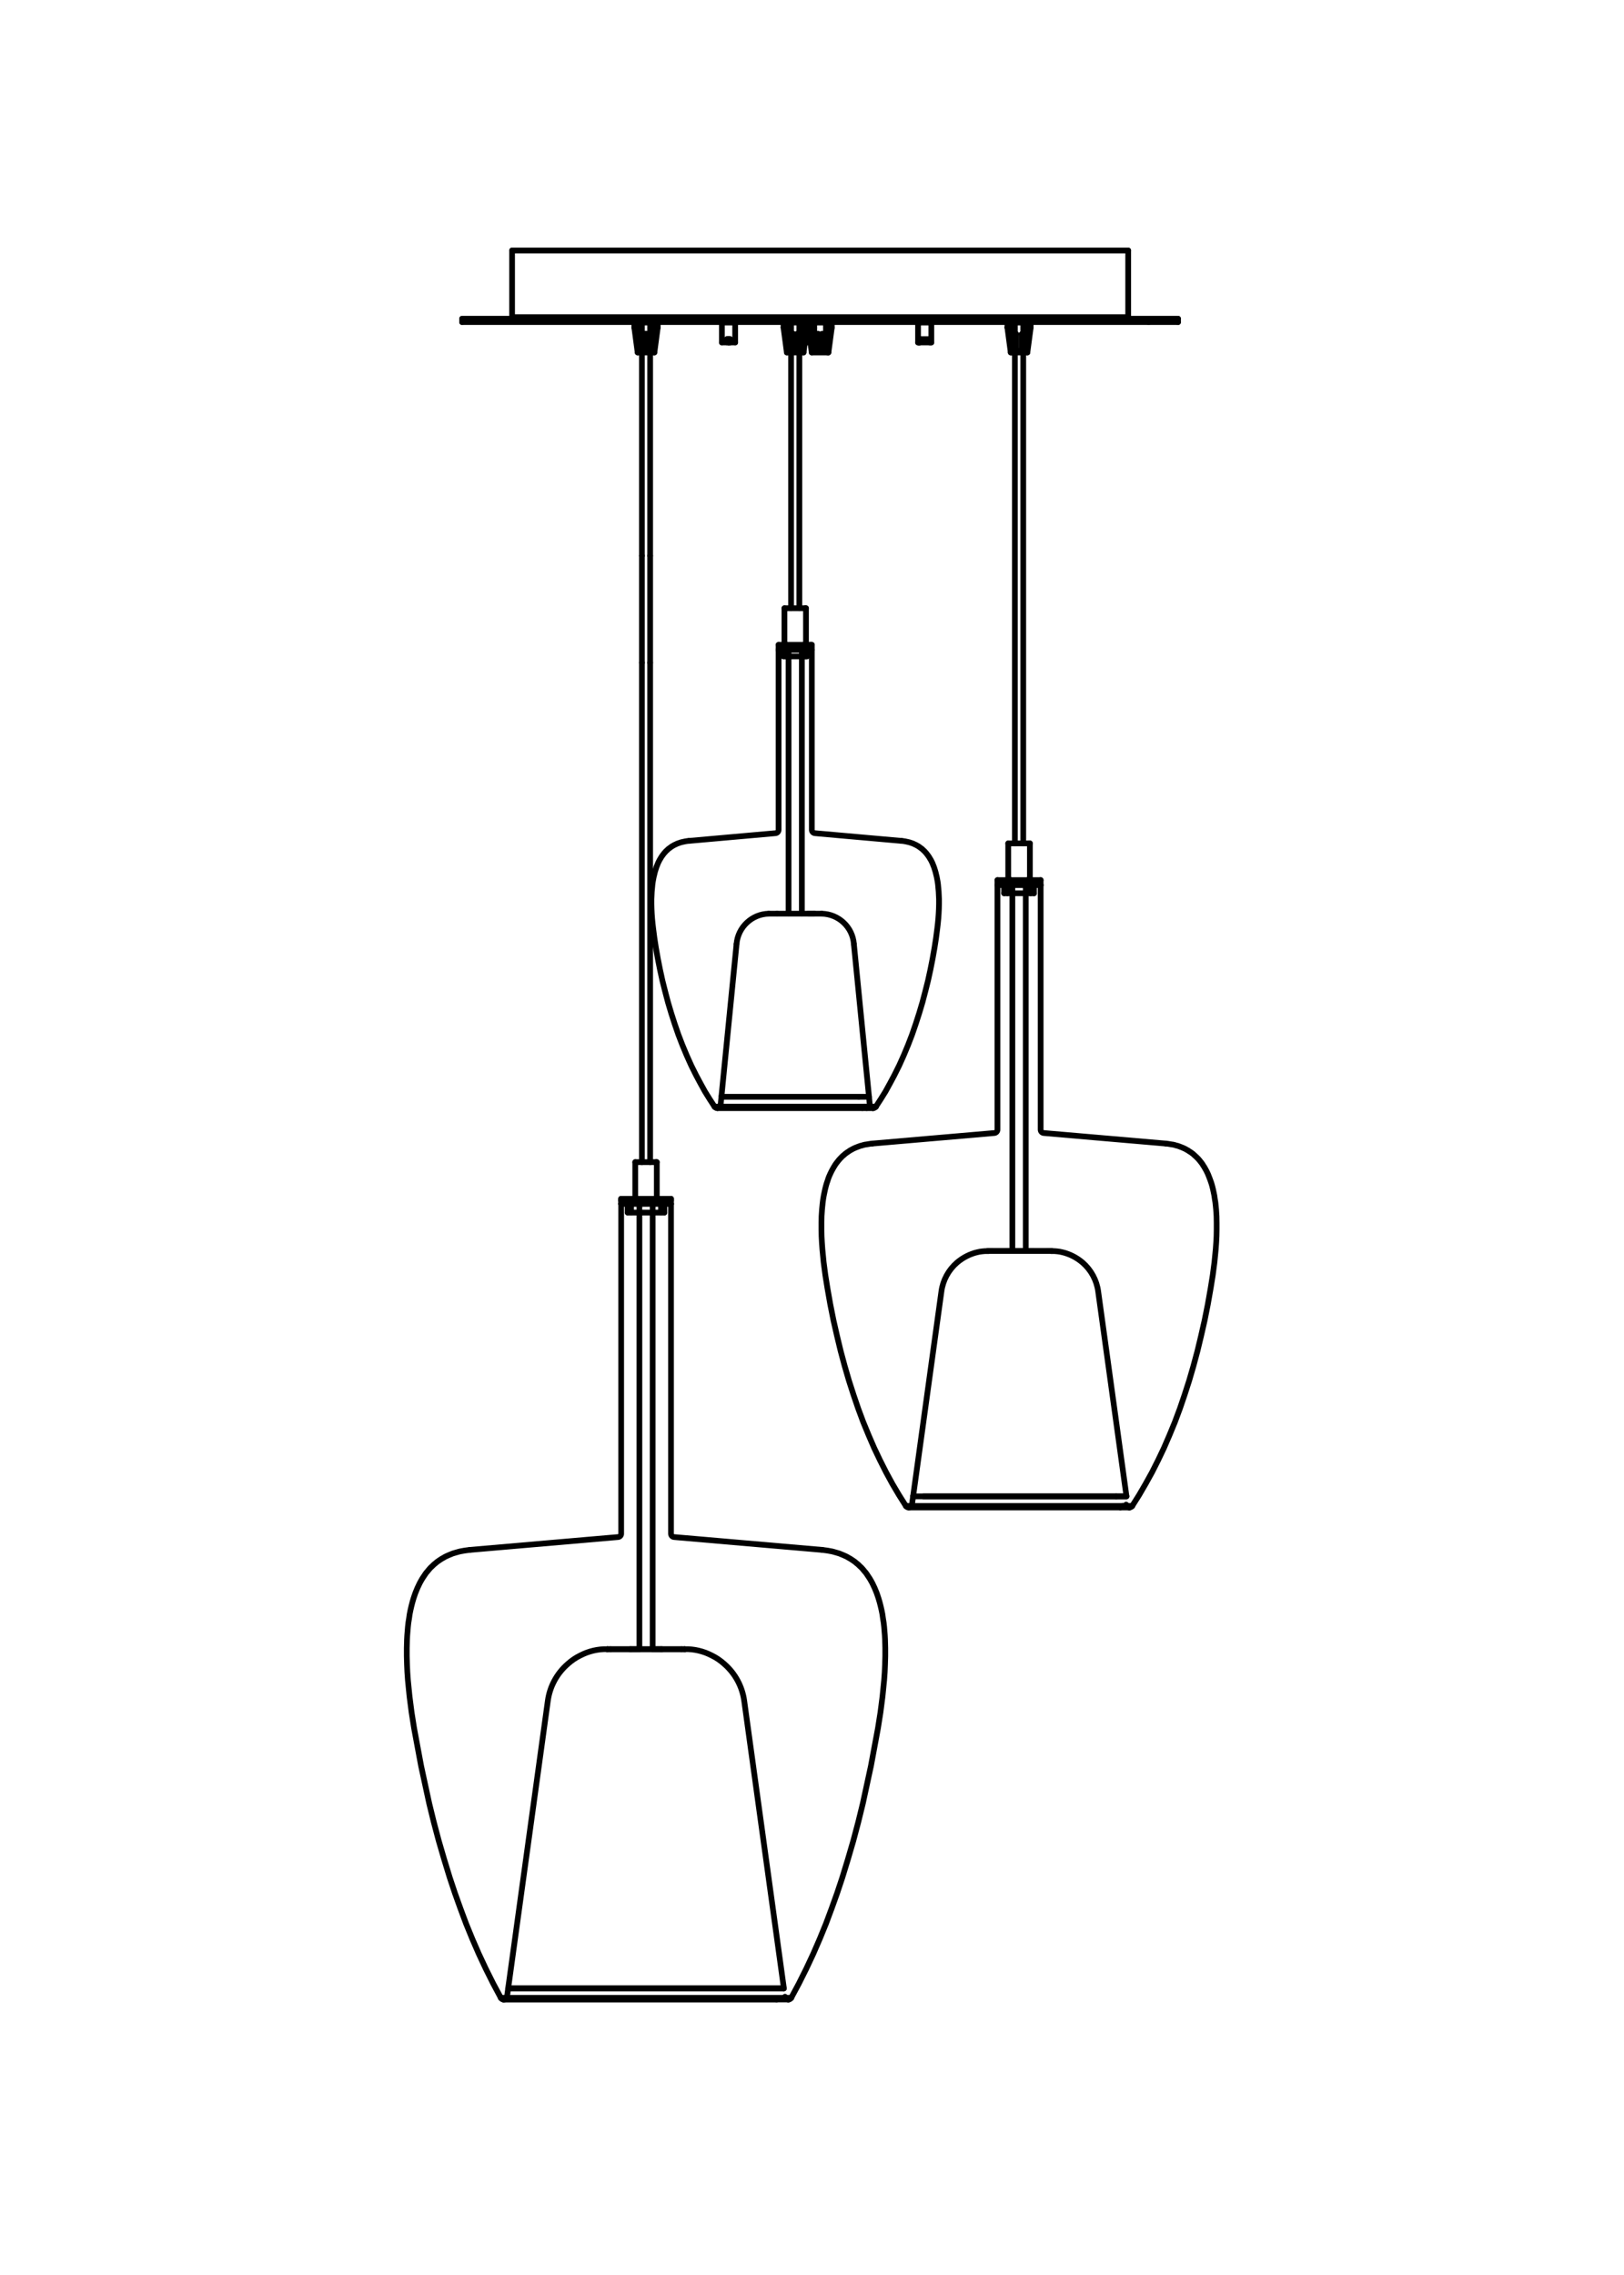 <?xml version="1.0" encoding="UTF-8"?>
<svg id="Livello_2" data-name="Livello 2" xmlns="http://www.w3.org/2000/svg" viewBox="0 0 141.73 198.43">
  <defs>
    <style>
      .cls-1 {
        fill: #fff;
        opacity: 0;
      }

      .cls-2 {
        fill: none;
        stroke: #000;
        stroke-linecap: round;
        stroke-linejoin: round;
        stroke-width: .5px;
      }
    </style>
  </defs>
  <g id="RIQUADRI">
    <rect class="cls-1" x="-28.35" y="28.35" width="198.43" height="141.73" transform="translate(170.08 28.35) rotate(90)"/>
  </g>
  <g id="Linee">
    <g>
      <g id="LINE">
        <line class="cls-2" x1="44.35" y1="173.42" x2="68.41" y2="173.42"/>
      </g>
      <g id="LINE-2" data-name="LINE">
        <line class="cls-2" x1="53.28" y1="143.84" x2="57.72" y2="143.84"/>
      </g>
      <g id="POLYLINE">
        <path class="cls-2" d="M68.41,173.42l-3.46-25.07c-.17-1.25-.79-2.4-1.75-3.23l-.25-.21-.26-.19-.27-.17-.28-.15-.29-.14-.29-.12-.3-.1-.3-.08-.3-.06-.3-.04-.29-.02h-.29s-.02,0-.02,0"/>
      </g>
      <g id="LINE-3" data-name="LINE">
        <line class="cls-2" x1="57.72" y1="143.84" x2="59.74" y2="143.84"/>
      </g>
      <g id="LINE-4" data-name="LINE">
        <line class="cls-2" x1="53" y1="143.84" x2="53.28" y2="143.84"/>
      </g>
      <g id="LINE-5" data-name="LINE">
        <line class="cls-2" x1="57.78" y1="143.84" x2="57.72" y2="143.84"/>
      </g>
      <g id="LINE-6" data-name="LINE">
        <line class="cls-2" x1="55.12" y1="143.84" x2="55.62" y2="143.84"/>
      </g>
      <g id="LINE-7" data-name="LINE">
        <line class="cls-2" x1="53" y1="143.84" x2="53" y2="143.84"/>
      </g>
      <g id="LINE-8" data-name="LINE">
        <line class="cls-2" x1="80.59" y1="130.51" x2="98.31" y2="130.51"/>
      </g>
      <g id="LINE-9" data-name="LINE">
        <line class="cls-2" x1="86.55" y1="109.11" x2="90.15" y2="109.11"/>
      </g>
      <g id="LINE-10" data-name="LINE">
        <line class="cls-2" x1="86.55" y1="109.11" x2="86.33" y2="109.11"/>
      </g>
      <g id="POLYLINE-2" data-name="POLYLINE">
        <path class="cls-2" d="M98.31,130.51l-2.47-17.88c-.13-.97-.62-1.87-1.36-2.51l-.2-.16-.21-.15-.21-.13-.22-.12-.23-.11-.23-.09-.23-.08-.23-.06-.23-.05-.23-.03-.23-.02h-.23s-.08,0-.08,0"/>
      </g>
      <g id="LINE-11" data-name="LINE">
        <line class="cls-2" x1="90.15" y1="109.11" x2="91.73" y2="109.11"/>
      </g>
      <g id="LINE-12" data-name="LINE">
        <line class="cls-2" x1="91.81" y1="109.11" x2="91.81" y2="109.11"/>
      </g>
      <g id="LINE-13" data-name="LINE">
        <line class="cls-2" x1="87.98" y1="109.11" x2="88.3" y2="109.11"/>
      </g>
      <g id="LINE-14" data-name="LINE">
        <line class="cls-2" x1="91.73" y1="109.11" x2="91.58" y2="109.11"/>
      </g>
      <g id="LINE-15" data-name="LINE">
        <line class="cls-2" x1="62.89" y1="96.39" x2="62.96" y2="95.66"/>
      </g>
      <g id="LINE-16" data-name="LINE">
        <line class="cls-2" x1="75.84" y1="95.66" x2="75.91" y2="96.39"/>
      </g>
      <g id="LINE-17" data-name="LINE">
        <line class="cls-2" x1="62.96" y1="95.66" x2="74.95" y2="95.66"/>
      </g>
      <g id="LINE-18" data-name="LINE">
        <line class="cls-2" x1="44.25" y1="174.15" x2="44.35" y2="173.42"/>
      </g>
      <g id="LINE-19" data-name="LINE">
        <line class="cls-2" x1="68.51" y1="174.15" x2="68.54" y2="174.25"/>
      </g>
      <g id="LINE-20" data-name="LINE">
        <line class="cls-2" x1="69.76" y1="28.13" x2="69.76" y2="30.74"/>
      </g>
      <g id="LINE-21" data-name="LINE">
        <line class="cls-2" x1="70.42" y1="28.55" x2="70.42" y2="28.57"/>
      </g>
      <g id="LINE-22" data-name="LINE">
        <line class="cls-2" x1="69.04" y1="30.74" x2="69.04" y2="28.13"/>
      </g>
      <g id="LINE-23" data-name="LINE">
        <line class="cls-2" x1="81.12" y1="29.58" x2="81.12" y2="29.87"/>
      </g>
      <g id="LINE-24" data-name="LINE">
        <line class="cls-2" x1="81.21" y1="29.87" x2="81.21" y2="29.58"/>
      </g>
      <g id="LINE-25" data-name="LINE">
        <line class="cls-2" x1="81.21" y1="29.58" x2="80.28" y2="29.58"/>
      </g>
      <g id="LINE-26" data-name="LINE">
        <line class="cls-2" x1="68.82" y1="56.39" x2="69.98" y2="56.39"/>
      </g>
      <g id="LINE-27" data-name="LINE">
        <line class="cls-2" x1="69.87" y1="29.58" x2="69.87" y2="29.87"/>
      </g>
      <g id="LINE-28" data-name="LINE">
        <line class="cls-2" x1="70.93" y1="29.87" x2="70.93" y2="29.58"/>
      </g>
      <g id="LINE-29" data-name="LINE">
        <line class="cls-2" x1="69.93" y1="29.87" x2="69.93" y2="29.58"/>
      </g>
      <g id="LINE-30" data-name="LINE">
        <line class="cls-2" x1="70.99" y1="29.58" x2="70.99" y2="29.87"/>
      </g>
      <g id="LINE-31" data-name="LINE">
        <line class="cls-2" x1="70.99" y1="29.58" x2="70.93" y2="29.58"/>
      </g>
      <g id="LINE-32" data-name="LINE">
        <line class="cls-2" x1="70.99" y1="29.87" x2="70.93" y2="29.87"/>
      </g>
      <g id="LINE-33" data-name="LINE">
        <line class="cls-2" x1="70.93" y1="29.87" x2="70.78" y2="29.87"/>
      </g>
      <g id="LINE-34" data-name="LINE">
        <line class="cls-2" x1="71.01" y1="28.13" x2="71.01" y2="29.87"/>
      </g>
      <g id="LINE-35" data-name="LINE">
        <line class="cls-2" x1="71.01" y1="28.13" x2="70.99" y2="28.13"/>
      </g>
      <g id="LINE-36" data-name="LINE">
        <line class="cls-2" x1="71.01" y1="29.87" x2="70.99" y2="29.87"/>
      </g>
      <g id="LINE-37" data-name="LINE">
        <line class="cls-2" x1="70.93" y1="29.58" x2="69.87" y2="29.58"/>
      </g>
      <g id="LINE-38" data-name="LINE">
        <line class="cls-2" x1="88.53" y1="30.6" x2="88.53" y2="29.14"/>
      </g>
      <g id="LINE-39" data-name="LINE">
        <line class="cls-2" x1="89.34" y1="30.6" x2="89.34" y2="29.14"/>
      </g>
      <g id="LINE-40" data-name="LINE">
        <line class="cls-2" x1="89.22" y1="29.14" x2="89.22" y2="30.6"/>
      </g>
      <g id="LINE-41" data-name="LINE">
        <line class="cls-2" x1="88.65" y1="29.14" x2="88.65" y2="30.6"/>
      </g>
      <g id="LINE-42" data-name="LINE">
        <line class="cls-2" x1="88.51" y1="30.6" x2="88.51" y2="29.14"/>
      </g>
      <g id="LINE-43" data-name="LINE">
        <line class="cls-2" x1="89.44" y1="29.14" x2="89.44" y2="30.6"/>
      </g>
      <g id="LINE-44" data-name="LINE">
        <line class="cls-2" x1="88.47" y1="29.14" x2="88.43" y2="29.14"/>
      </g>
      <g id="LINE-45" data-name="LINE">
        <line class="cls-2" x1="88.43" y1="29.14" x2="88.43" y2="30.6"/>
      </g>
      <g id="LINE-46" data-name="LINE">
        <line class="cls-2" x1="89.35" y1="30.6" x2="89.35" y2="29.14"/>
      </g>
      <g id="LINE-47" data-name="LINE">
        <line class="cls-2" x1="88.58" y1="29.14" x2="88.58" y2="30.6"/>
      </g>
      <g id="LINE-48" data-name="LINE">
        <line class="cls-2" x1="89.29" y1="29.14" x2="89.29" y2="30.6"/>
      </g>
      <g id="LINE-49" data-name="LINE">
        <line class="cls-2" x1="89.18" y1="30.6" x2="89.18" y2="29.14"/>
      </g>
      <g id="LINE-50" data-name="LINE">
        <line class="cls-2" x1="88.69" y1="30.6" x2="88.69" y2="29.14"/>
      </g>
      <g id="LINE-51" data-name="LINE">
        <line class="cls-2" x1="88.57" y1="29.14" x2="88.57" y2="30.6"/>
      </g>
      <g id="LINE-52" data-name="LINE">
        <line class="cls-2" x1="89.38" y1="30.6" x2="89.38" y2="29.14"/>
      </g>
      <g id="LINE-53" data-name="LINE">
        <line class="cls-2" x1="88.49" y1="30.6" x2="88.49" y2="29.14"/>
      </g>
      <g id="LINE-54" data-name="LINE">
        <line class="cls-2" x1="89.3" y1="29.14" x2="89.3" y2="30.6"/>
      </g>
      <g id="LINE-55" data-name="LINE">
        <line class="cls-2" x1="88.43" y1="30.6" x2="88.49" y2="30.6"/>
      </g>
      <g id="LINE-56" data-name="LINE">
        <line class="cls-2" x1="89.18" y1="29.14" x2="89.22" y2="29.14"/>
      </g>
      <g id="LINE-57" data-name="LINE">
        <line class="cls-2" x1="89.38" y1="29.14" x2="89.44" y2="29.14"/>
      </g>
      <g id="LINE-58" data-name="LINE">
        <line class="cls-2" x1="88.35" y1="30.6" x2="88.35" y2="28.13"/>
      </g>
      <g id="LINE-59" data-name="LINE">
        <line class="cls-2" x1="89.44" y1="27.69" x2="89.44" y2="30.6"/>
      </g>
      <g id="LINE-60" data-name="LINE">
        <line class="cls-2" x1="88.43" y1="30.6" x2="88.43" y2="27.69"/>
      </g>
      <g id="LINE-61" data-name="LINE">
        <line class="cls-2" x1="88.57" y1="29.14" x2="88.58" y2="29.14"/>
      </g>
      <g id="LINE-62" data-name="LINE">
        <line class="cls-2" x1="88.49" y1="30.6" x2="88.51" y2="30.6"/>
      </g>
      <g id="LINE-63" data-name="LINE">
        <line class="cls-2" x1="88.69" y1="29.14" x2="88.58" y2="29.14"/>
      </g>
      <g id="LINE-64" data-name="LINE">
        <line class="cls-2" x1="89.38" y1="29.14" x2="89.34" y2="29.14"/>
      </g>
      <g id="LINE-65" data-name="LINE">
        <line class="cls-2" x1="88.51" y1="29.14" x2="88.57" y2="29.14"/>
      </g>
      <g id="LINE-66" data-name="LINE">
        <line class="cls-2" x1="89.22" y1="30.6" x2="89.29" y2="30.6"/>
      </g>
      <g id="LINE-67" data-name="LINE">
        <line class="cls-2" x1="71.73" y1="30.6" x2="71.73" y2="29.14"/>
      </g>
      <g id="LINE-68" data-name="LINE">
        <line class="cls-2" x1="71.87" y1="29.14" x2="71.87" y2="30.6"/>
      </g>
      <g id="LINE-69" data-name="LINE">
        <line class="cls-2" x1="71.28" y1="29.14" x2="71.28" y2="30.6"/>
      </g>
      <g id="LINE-70" data-name="LINE">
        <line class="cls-2" x1="72.13" y1="30.6" x2="72.13" y2="29.14"/>
      </g>
      <g id="LINE-71" data-name="LINE">
        <line class="cls-2" x1="71.07" y1="29.14" x2="71.07" y2="30.6"/>
      </g>
      <g id="LINE-72" data-name="LINE">
        <line class="cls-2" x1="72.13" y1="29.14" x2="72.1" y2="29.14"/>
      </g>
      <g id="LINE-73" data-name="LINE">
        <line class="cls-2" x1="72.07" y1="29.14" x2="72.07" y2="30.6"/>
      </g>
      <g id="LINE-74" data-name="LINE">
        <line class="cls-2" x1="71.01" y1="30.6" x2="71.01" y2="29.14"/>
      </g>
      <g id="LINE-75" data-name="LINE">
        <line class="cls-2" x1="71.44" y1="29.14" x2="71.44" y2="30.6"/>
      </g>
      <g id="LINE-76" data-name="LINE">
        <line class="cls-2" x1="71.7" y1="29.14" x2="71.7" y2="30.6"/>
      </g>
      <g id="LINE-77" data-name="LINE">
        <line class="cls-2" x1="71.84" y1="30.6" x2="71.84" y2="29.14"/>
      </g>
      <g id="LINE-78" data-name="LINE">
        <line class="cls-2" x1="71.3" y1="30.6" x2="71.3" y2="29.14"/>
      </g>
      <g id="LINE-79" data-name="LINE">
        <line class="cls-2" x1="72.06" y1="29.14" x2="72.06" y2="30.6"/>
      </g>
      <g id="LINE-80" data-name="LINE">
        <line class="cls-2" x1="71.14" y1="30.6" x2="71.14" y2="29.14"/>
      </g>
      <g id="LINE-81" data-name="LINE">
        <line class="cls-2" x1="71.14" y1="29.14" x2="71.08" y2="29.14"/>
      </g>
      <g id="LINE-82" data-name="LINE">
        <line class="cls-2" x1="72" y1="30.6" x2="72" y2="29.14"/>
      </g>
      <g id="LINE-83" data-name="LINE">
        <line class="cls-2" x1="71.08" y1="29.14" x2="71.08" y2="30.6"/>
      </g>
      <g id="LINE-84" data-name="LINE">
        <line class="cls-2" x1="71.28" y1="30.6" x2="71.3" y2="30.6"/>
      </g>
      <g id="LINE-85" data-name="LINE">
        <line class="cls-2" x1="72.13" y1="30.6" x2="72.15" y2="30.6"/>
      </g>
      <g id="LINE-86" data-name="LINE">
        <line class="cls-2" x1="71.41" y1="29.14" x2="71.44" y2="29.14"/>
      </g>
      <g id="LINE-87" data-name="LINE">
        <line class="cls-2" x1="71.84" y1="29.14" x2="71.87" y2="29.14"/>
      </g>
      <g id="LINE-88" data-name="LINE">
        <line class="cls-2" x1="71.3" y1="30.6" x2="71.41" y2="30.6"/>
      </g>
      <g id="LINE-89" data-name="LINE">
        <line class="cls-2" x1="71.84" y1="29.14" x2="71.7" y2="29.14"/>
      </g>
      <g id="LINE-90" data-name="LINE">
        <line class="cls-2" x1="72.07" y1="29.14" x2="72" y2="29.14"/>
      </g>
      <g id="LINE-91" data-name="LINE">
        <line class="cls-2" x1="71.08" y1="29.14" x2="71.01" y2="29.14"/>
      </g>
      <g id="LINE-92" data-name="LINE">
        <line class="cls-2" x1="72.08" y1="27.69" x2="72.08" y2="30.6"/>
      </g>
      <g id="LINE-93" data-name="LINE">
        <line class="cls-2" x1="71.06" y1="30.6" x2="71.06" y2="27.69"/>
      </g>
      <g id="LINE-94" data-name="LINE">
        <line class="cls-2" x1="69.24" y1="30.6" x2="69.24" y2="29.14"/>
      </g>
      <g id="LINE-95" data-name="LINE">
        <line class="cls-2" x1="69.56" y1="30.6" x2="69.56" y2="29.14"/>
      </g>
      <g id="LINE-96" data-name="LINE">
        <line class="cls-2" x1="69.7" y1="29.14" x2="69.7" y2="30.6"/>
      </g>
      <g id="LINE-97" data-name="LINE">
        <line class="cls-2" x1="69.1" y1="29.14" x2="69.1" y2="30.6"/>
      </g>
      <g id="LINE-98" data-name="LINE">
        <line class="cls-2" x1="68.9" y1="29.14" x2="68.9" y2="30.6"/>
      </g>
      <g id="LINE-99" data-name="LINE">
        <line class="cls-2" x1="69.96" y1="29.14" x2="69.93" y2="29.14"/>
      </g>
      <g id="LINE-100" data-name="LINE">
        <line class="cls-2" x1="68.84" y1="30.6" x2="68.84" y2="29.14"/>
      </g>
      <g id="LINE-101" data-name="LINE">
        <line class="cls-2" x1="69.27" y1="29.14" x2="69.27" y2="30.6"/>
      </g>
      <g id="LINE-102" data-name="LINE">
        <line class="cls-2" x1="69.53" y1="29.14" x2="69.53" y2="30.6"/>
      </g>
      <g id="LINE-103" data-name="LINE">
        <line class="cls-2" x1="69.67" y1="30.6" x2="69.67" y2="29.14"/>
      </g>
      <g id="LINE-104" data-name="LINE">
        <line class="cls-2" x1="69.13" y1="30.6" x2="69.13" y2="29.14"/>
      </g>
      <g id="LINE-105" data-name="LINE">
        <line class="cls-2" x1="69.89" y1="29.14" x2="69.89" y2="30.6"/>
      </g>
      <g id="LINE-106" data-name="LINE">
        <line class="cls-2" x1="68.97" y1="30.6" x2="68.97" y2="29.14"/>
      </g>
      <g id="LINE-107" data-name="LINE">
        <line class="cls-2" x1="68.97" y1="29.14" x2="68.91" y2="29.14"/>
      </g>
      <g id="LINE-108" data-name="LINE">
        <line class="cls-2" x1="69.83" y1="30.6" x2="69.83" y2="29.14"/>
      </g>
      <g id="LINE-109" data-name="LINE">
        <line class="cls-2" x1="68.91" y1="29.14" x2="68.91" y2="30.6"/>
      </g>
      <g id="LINE-110" data-name="LINE">
        <line class="cls-2" x1="69.1" y1="30.6" x2="69.13" y2="30.6"/>
      </g>
      <g id="LINE-111" data-name="LINE">
        <line class="cls-2" x1="69.96" y1="30.6" x2="69.98" y2="30.6"/>
      </g>
      <g id="LINE-112" data-name="LINE">
        <line class="cls-2" x1="69.24" y1="29.14" x2="69.27" y2="29.14"/>
      </g>
      <g id="LINE-113" data-name="LINE">
        <line class="cls-2" x1="69.67" y1="29.14" x2="69.7" y2="29.14"/>
      </g>
      <g id="LINE-114" data-name="LINE">
        <line class="cls-2" x1="68.82" y1="30.6" x2="68.82" y2="28.13"/>
      </g>
      <g id="LINE-115" data-name="LINE">
        <line class="cls-2" x1="69.13" y1="30.6" x2="69.24" y2="30.6"/>
      </g>
      <g id="LINE-116" data-name="LINE">
        <line class="cls-2" x1="69.67" y1="29.14" x2="69.53" y2="29.14"/>
      </g>
      <g id="LINE-117" data-name="LINE">
        <line class="cls-2" x1="69.9" y1="29.14" x2="69.83" y2="29.14"/>
      </g>
      <g id="LINE-118" data-name="LINE">
        <line class="cls-2" x1="68.91" y1="29.14" x2="68.84" y2="29.14"/>
      </g>
      <g id="LINE-119" data-name="LINE">
        <line class="cls-2" x1="69.91" y1="27.69" x2="69.91" y2="30.6"/>
      </g>
      <g id="LINE-120" data-name="LINE">
        <line class="cls-2" x1="68.89" y1="30.6" x2="68.89" y2="27.69"/>
      </g>
      <g id="LINE-121" data-name="LINE">
        <line class="cls-2" x1="69.93" y1="29.14" x2="69.9" y2="29.14"/>
      </g>
      <g id="LINE-122" data-name="LINE">
        <line class="cls-2" x1="70.78" y1="28.13" x2="70.55" y2="28.13"/>
      </g>
      <g id="LINE-123" data-name="LINE">
        <line class="cls-2" x1="70.78" y1="29.87" x2="70.73" y2="29.87"/>
      </g>
      <g id="LINE-124" data-name="LINE">
        <line class="cls-2" x1="56.74" y1="28.13" x2="56.74" y2="30.74"/>
      </g>
      <g id="LINE-125" data-name="LINE">
        <line class="cls-2" x1="70.42" y1="28.13" x2="70.42" y2="28.55"/>
      </g>
      <g id="LINE-126" data-name="LINE">
        <line class="cls-2" x1="89.52" y1="28.13" x2="89.52" y2="30.6"/>
      </g>
      <g id="LINE-127" data-name="LINE">
        <line class="cls-2" x1="72.15" y1="28.12" x2="72.15" y2="30.6"/>
      </g>
      <g id="LINE-128" data-name="LINE">
        <line class="cls-2" x1="70.99" y1="28.13" x2="70.78" y2="28.13"/>
      </g>
      <g id="LINE-129" data-name="LINE">
        <line class="cls-2" x1="70.99" y1="29.87" x2="70.99" y2="29.87"/>
      </g>
      <g id="LINE-130" data-name="LINE">
        <line class="cls-2" x1="69.98" y1="29.87" x2="69.98" y2="30.6"/>
      </g>
      <g id="LINE-131" data-name="LINE">
        <line class="cls-2" x1="56.02" y1="30.74" x2="56.02" y2="28.13"/>
      </g>
      <g id="LINE-132" data-name="LINE">
        <line class="cls-2" x1="70.42" y1="28.57" x2="70.24" y2="29.87"/>
      </g>
      <g id="LINE-133" data-name="LINE">
        <line class="cls-2" x1="88.57" y1="30.74" x2="88.57" y2="28.09"/>
      </g>
      <g id="LINE-134" data-name="LINE">
        <line class="cls-2" x1="89.3" y1="28.09" x2="89.3" y2="30.74"/>
      </g>
      <g id="LINE-135" data-name="LINE">
        <line class="cls-2" x1="89.34" y1="29.14" x2="89.22" y2="29.14"/>
      </g>
      <g id="LINE-136" data-name="LINE">
        <line class="cls-2" x1="88.51" y1="29.14" x2="88.47" y2="29.14"/>
      </g>
      <g id="LINE-137" data-name="LINE">
        <line class="cls-2" x1="89.29" y1="30.6" x2="89.34" y2="30.6"/>
      </g>
      <g id="LINE-138" data-name="LINE">
        <line class="cls-2" x1="89.34" y1="30.6" x2="89.52" y2="30.6"/>
      </g>
      <g id="LINE-139" data-name="LINE">
        <line class="cls-2" x1="88.51" y1="30.6" x2="89.22" y2="30.6"/>
      </g>
      <g id="LINE-140" data-name="LINE">
        <line class="cls-2" x1="88.35" y1="30.6" x2="88.43" y2="30.6"/>
      </g>
      <g id="LINE-141" data-name="LINE">
        <line class="cls-2" x1="71.41" y1="30.6" x2="71.41" y2="29.14"/>
      </g>
      <g id="LINE-142" data-name="LINE">
        <line class="cls-2" x1="71.41" y1="29.14" x2="71.28" y2="29.14"/>
      </g>
      <g id="LINE-143" data-name="LINE">
        <line class="cls-2" x1="72.1" y1="29.14" x2="72.07" y2="29.14"/>
      </g>
      <g id="LINE-144" data-name="LINE">
        <line class="cls-2" x1="72.13" y1="30.6" x2="72.07" y2="30.6"/>
      </g>
      <g id="LINE-145" data-name="LINE">
        <line class="cls-2" x1="71.41" y1="30.6" x2="72.07" y2="30.6"/>
      </g>
      <g id="LINE-146" data-name="LINE">
        <line class="cls-2" x1="70.99" y1="30.6" x2="70.99" y2="28.12"/>
      </g>
      <g id="LINE-147" data-name="LINE">
        <line class="cls-2" x1="70.99" y1="30.6" x2="71.28" y2="30.6"/>
      </g>
      <g id="LINE-148" data-name="LINE">
        <line class="cls-2" x1="69.24" y1="29.14" x2="69.1" y2="29.14"/>
      </g>
      <g id="LINE-149" data-name="LINE">
        <line class="cls-2" x1="69.96" y1="30.6" x2="69.96" y2="29.14"/>
      </g>
      <g id="LINE-150" data-name="LINE">
        <line class="cls-2" x1="69.9" y1="29.14" x2="69.9" y2="30.6"/>
      </g>
      <g id="LINE-151" data-name="LINE">
        <line class="cls-2" x1="69.96" y1="30.6" x2="69.9" y2="30.6"/>
      </g>
      <g id="LINE-152" data-name="LINE">
        <line class="cls-2" x1="69.24" y1="30.6" x2="69.9" y2="30.6"/>
      </g>
      <g id="LINE-153" data-name="LINE">
        <line class="cls-2" x1="69.98" y1="28.13" x2="69.98" y2="29.87"/>
      </g>
      <g id="LINE-154" data-name="LINE">
        <line class="cls-2" x1="68.82" y1="30.6" x2="69.1" y2="30.6"/>
      </g>
      <g id="LINE-155" data-name="LINE">
        <line class="cls-2" x1="56.94" y1="30.6" x2="56.94" y2="29.14"/>
      </g>
      <g id="LINE-156" data-name="LINE">
        <line class="cls-2" x1="55.82" y1="30.6" x2="55.82" y2="29.14"/>
      </g>
      <g id="LINE-157" data-name="LINE">
        <line class="cls-2" x1="56.24" y1="30.6" x2="56.24" y2="29.14"/>
      </g>
      <g id="LINE-158" data-name="LINE">
        <line class="cls-2" x1="56.37" y1="29.14" x2="56.37" y2="30.6"/>
      </g>
      <g id="LINE-159" data-name="LINE">
        <line class="cls-2" x1="56.39" y1="29.14" x2="56.39" y2="30.6"/>
      </g>
      <g id="LINE-160" data-name="LINE">
        <line class="cls-2" x1="56.52" y1="30.6" x2="56.52" y2="29.14"/>
      </g>
      <g id="LINE-161" data-name="LINE">
        <line class="cls-2" x1="56.87" y1="29.14" x2="56.87" y2="30.6"/>
      </g>
      <g id="LINE-162" data-name="LINE">
        <line class="cls-2" x1="55.89" y1="29.14" x2="55.89" y2="30.6"/>
      </g>
      <g id="LINE-163" data-name="LINE">
        <line class="cls-2" x1="55.87" y1="30.6" x2="55.87" y2="29.14"/>
      </g>
      <g id="LINE-164" data-name="LINE">
        <line class="cls-2" x1="56.89" y1="30.6" x2="56.89" y2="29.14"/>
      </g>
      <g id="LINE-165" data-name="LINE">
        <line class="cls-2" x1="56.25" y1="29.14" x2="56.25" y2="30.6"/>
      </g>
      <g id="LINE-166" data-name="LINE">
        <line class="cls-2" x1="56.37" y1="30.6" x2="56.37" y2="29.14"/>
      </g>
      <g id="LINE-167" data-name="LINE">
        <line class="cls-2" x1="56.39" y1="30.6" x2="56.39" y2="29.14"/>
      </g>
      <g id="LINE-168" data-name="LINE">
        <line class="cls-2" x1="56.51" y1="29.14" x2="56.51" y2="30.6"/>
      </g>
      <g id="LINE-169" data-name="LINE">
        <line class="cls-2" x1="56.39" y1="30.6" x2="56.39" y2="30.6"/>
      </g>
      <g id="LINE-170" data-name="LINE">
        <line class="cls-2" x1="56.39" y1="30.6" x2="56.51" y2="30.6"/>
      </g>
      <g id="LINE-171" data-name="LINE">
        <line class="cls-2" x1="56.24" y1="29.14" x2="56.25" y2="29.14"/>
      </g>
      <g id="LINE-172" data-name="LINE">
        <line class="cls-2" x1="56.37" y1="29.14" x2="56.37" y2="29.14"/>
      </g>
      <g id="LINE-173" data-name="LINE">
        <line class="cls-2" x1="55.8" y1="29.14" x2="55.8" y2="28.12"/>
      </g>
      <g id="LINE-174" data-name="LINE">
        <line class="cls-2" x1="56.89" y1="27.69" x2="56.89" y2="29.14"/>
      </g>
      <g id="LINE-175" data-name="LINE">
        <line class="cls-2" x1="55.87" y1="29.14" x2="55.87" y2="27.69"/>
      </g>
      <g id="LINE-176" data-name="LINE">
        <line class="cls-2" x1="55.82" y1="30.6" x2="55.8" y2="30.6"/>
      </g>
      <g id="LINE-177" data-name="LINE">
        <line class="cls-2" x1="56.89" y1="29.14" x2="56.87" y2="29.14"/>
      </g>
      <g id="LINE-178" data-name="LINE">
        <line class="cls-2" x1="56.32" y1="29.14" x2="56.25" y2="29.14"/>
      </g>
      <g id="LINE-179" data-name="LINE">
        <line class="cls-2" x1="56.96" y1="29.14" x2="56.89" y2="29.14"/>
      </g>
      <g id="LINE-180" data-name="LINE">
        <line class="cls-2" x1="55.89" y1="29.14" x2="55.82" y2="29.14"/>
      </g>
      <g id="LINE-181" data-name="LINE">
        <line class="cls-2" x1="70.42" y1="56.68" x2="70.42" y2="57.25"/>
      </g>
      <g id="LINE-182" data-name="LINE">
        <line class="cls-2" x1="68.38" y1="57.25" x2="68.38" y2="56.68"/>
      </g>
      <g id="LINE-183" data-name="LINE">
        <line class="cls-2" x1="70.42" y1="57.25" x2="70.33" y2="57.25"/>
      </g>
      <g id="LINE-184" data-name="LINE">
        <line class="cls-2" x1="70.27" y1="56.68" x2="70.27" y2="57.25"/>
      </g>
      <g id="LINE-185" data-name="LINE">
        <line class="cls-2" x1="68.53" y1="57.25" x2="68.53" y2="56.68"/>
      </g>
      <g id="LINE-186" data-name="LINE">
        <line class="cls-2" x1="68.67" y1="56.68" x2="68.67" y2="56.24"/>
      </g>
      <g id="LINE-187" data-name="LINE">
        <line class="cls-2" x1="70.13" y1="56.24" x2="70.13" y2="56.68"/>
      </g>
      <g id="LINE-188" data-name="LINE">
        <line class="cls-2" x1="57.98" y1="105" x2="57.98" y2="105.76"/>
      </g>
      <g id="LINE-189" data-name="LINE">
        <line class="cls-2" x1="54.78" y1="105.76" x2="54.78" y2="105"/>
      </g>
      <g id="LINE-190" data-name="LINE">
        <line class="cls-2" x1="57.69" y1="105" x2="57.69" y2="105.76"/>
      </g>
      <g id="LINE-191" data-name="LINE">
        <line class="cls-2" x1="55.07" y1="105.76" x2="55.07" y2="105"/>
      </g>
      <g id="LINE-192" data-name="LINE">
        <line class="cls-2" x1="55.65" y1="105" x2="55.65" y2="104.56"/>
      </g>
      <g id="LINE-193" data-name="LINE">
        <line class="cls-2" x1="57.11" y1="104.56" x2="57.11" y2="105"/>
      </g>
      <g id="LINE-194" data-name="LINE">
        <line class="cls-2" x1="70.83" y1="28.09" x2="70.83" y2="27.8"/>
      </g>
      <g id="LINE-195" data-name="LINE">
        <line class="cls-2" x1="72.31" y1="27.8" x2="72.31" y2="28.09"/>
      </g>
      <g id="LINE-196" data-name="LINE">
        <line class="cls-2" x1="88.19" y1="28.09" x2="88.19" y2="27.8"/>
      </g>
      <g id="LINE-197" data-name="LINE">
        <line class="cls-2" x1="89.68" y1="27.8" x2="89.68" y2="28.09"/>
      </g>
      <g id="LINE-198" data-name="LINE">
        <line class="cls-2" x1="68.66" y1="28.09" x2="68.66" y2="27.8"/>
      </g>
      <g id="LINE-199" data-name="LINE">
        <line class="cls-2" x1="70.14" y1="27.8" x2="70.14" y2="28.09"/>
      </g>
      <g id="LINE-200" data-name="LINE">
        <line class="cls-2" x1="55.64" y1="28.09" x2="55.64" y2="27.8"/>
      </g>
      <g id="LINE-201" data-name="LINE">
        <line class="cls-2" x1="57.12" y1="27.8" x2="57.12" y2="28.09"/>
      </g>
      <g id="LINE-202" data-name="LINE">
        <line class="cls-2" x1="69.99" y1="28.09" x2="69.99" y2="27.8"/>
      </g>
      <g id="LINE-203" data-name="LINE">
        <line class="cls-2" x1="70.87" y1="27.8" x2="70.87" y2="28.09"/>
      </g>
      <g id="LINE-204" data-name="LINE">
        <line class="cls-2" x1="63.15" y1="28.09" x2="63.15" y2="27.8"/>
      </g>
      <g id="LINE-205" data-name="LINE">
        <line class="cls-2" x1="64.02" y1="27.8" x2="64.02" y2="28.09"/>
      </g>
      <g id="LINE-206" data-name="LINE">
        <line class="cls-2" x1="80.27" y1="28.09" x2="80.27" y2="27.8"/>
      </g>
      <g id="LINE-207" data-name="LINE">
        <line class="cls-2" x1="81.14" y1="27.8" x2="81.14" y2="28.09"/>
      </g>
      <g id="LINE-208" data-name="LINE">
        <line class="cls-2" x1="98.18" y1="130.51" x2="97.41" y2="130.51"/>
      </g>
      <g id="LINE-209" data-name="LINE">
        <line class="cls-2" x1="79.59" y1="131.23" x2="79.69" y2="130.51"/>
      </g>
      <g id="LINE-210" data-name="LINE">
        <line class="cls-2" x1="56.96" y1="27.8" x2="56.96" y2="28.09"/>
      </g>
      <g id="LINE-211" data-name="LINE">
        <line class="cls-2" x1="55.8" y1="28.09" x2="55.8" y2="27.8"/>
      </g>
      <g id="LINE-212" data-name="LINE">
        <line class="cls-2" x1="56.96" y1="29.14" x2="56.96" y2="30.6"/>
      </g>
      <g id="LINE-213" data-name="LINE">
        <line class="cls-2" x1="56.51" y1="30.6" x2="56.52" y2="30.6"/>
      </g>
      <g id="LINE-214" data-name="LINE">
        <line class="cls-2" x1="90.24" y1="77.2" x2="90.24" y2="77.91"/>
      </g>
      <g id="LINE-215" data-name="LINE">
        <line class="cls-2" x1="87.63" y1="77.91" x2="87.63" y2="77.2"/>
      </g>
      <g id="LINE-216" data-name="LINE">
        <line class="cls-2" x1="89.95" y1="77.2" x2="89.95" y2="77.91"/>
      </g>
      <g id="LINE-217" data-name="LINE">
        <line class="cls-2" x1="87.92" y1="77.91" x2="87.92" y2="77.2"/>
      </g>
      <g id="LINE-218" data-name="LINE">
        <line class="cls-2" x1="88.21" y1="77.2" x2="88.21" y2="76.76"/>
      </g>
      <g id="LINE-219" data-name="LINE">
        <line class="cls-2" x1="89.66" y1="76.76" x2="89.66" y2="77.2"/>
      </g>
      <g id="LINE-220" data-name="LINE">
        <line class="cls-2" x1="63.44" y1="29.58" x2="63.44" y2="29.87"/>
      </g>
      <g id="LINE-221" data-name="LINE">
        <line class="cls-2" x1="63.58" y1="29.58" x2="63.44" y2="29.58"/>
      </g>
      <g id="LINE-222" data-name="LINE">
        <line class="cls-2" x1="88.42" y1="77.91" x2="87.63" y2="77.91"/>
      </g>
      <g id="LINE-223" data-name="LINE">
        <line class="cls-2" x1="90.24" y1="77.91" x2="88.42" y2="77.91"/>
      </g>
      <g id="ARC">
        <path class="cls-2" d="M79.31,131.48c.15,0,.27-.11.29-.25"/>
      </g>
      <g id="ARC-2" data-name="ARC">
        <path class="cls-2" d="M98.28,131.23c.02.14.14.25.29.25"/>
      </g>
      <g id="LINE-224" data-name="LINE">
        <line class="cls-2" x1="55.8" y1="29.14" x2="55.8" y2="30.6"/>
      </g>
      <g id="LINE-225" data-name="LINE">
        <line class="cls-2" x1="89.52" y1="27.8" x2="89.52" y2="28.09"/>
      </g>
      <g id="LINE-226" data-name="LINE">
        <line class="cls-2" x1="72.15" y1="27.8" x2="72.15" y2="28.09"/>
      </g>
      <g id="LINE-227" data-name="LINE">
        <line class="cls-2" x1="69.98" y1="27.8" x2="69.98" y2="28.09"/>
      </g>
      <g id="LINE-228" data-name="LINE">
        <line class="cls-2" x1="88.35" y1="28.09" x2="88.35" y2="27.8"/>
      </g>
      <g id="LINE-229" data-name="LINE">
        <line class="cls-2" x1="68.82" y1="28.09" x2="68.82" y2="27.8"/>
      </g>
      <g id="LINE-230" data-name="LINE">
        <line class="cls-2" x1="70.99" y1="28.09" x2="70.99" y2="27.8"/>
      </g>
      <g id="LINE-231" data-name="LINE">
        <line class="cls-2" x1="56.96" y1="28.12" x2="56.96" y2="29.14"/>
      </g>
      <g id="LINE-232" data-name="LINE">
        <line class="cls-2" x1="56.37" y1="29.14" x2="56.32" y2="29.14"/>
      </g>
      <g id="LINE-233" data-name="LINE">
        <line class="cls-2" x1="55.82" y1="29.14" x2="55.8" y2="29.14"/>
      </g>
      <g id="LINE-234" data-name="LINE">
        <line class="cls-2" x1="56.52" y1="29.14" x2="56.37" y2="29.14"/>
      </g>
      <g id="LINE-235" data-name="LINE">
        <line class="cls-2" x1="56.52" y1="30.6" x2="56.96" y2="30.6"/>
      </g>
      <g id="LINE-236" data-name="LINE">
        <line class="cls-2" x1="55.82" y1="30.6" x2="56.37" y2="30.6"/>
      </g>
      <g id="LINE-237" data-name="LINE">
        <line class="cls-2" x1="70.33" y1="57.25" x2="68.38" y2="57.25"/>
      </g>
      <g id="LINE-238" data-name="LINE">
        <line class="cls-2" x1="55.74" y1="105.76" x2="54.78" y2="105.76"/>
      </g>
      <g id="LINE-239" data-name="LINE">
        <line class="cls-2" x1="57.98" y1="105.76" x2="55.74" y2="105.76"/>
      </g>
      <g id="LINE-240" data-name="LINE">
        <line class="cls-2" x1="44.22" y1="174.25" x2="44.25" y2="174.15"/>
      </g>
      <g id="ARC-3" data-name="ARC">
        <path class="cls-2" d="M62.6,96.65c.15,0,.27-.11.29-.26"/>
      </g>
      <g id="ARC-4" data-name="ARC">
        <path class="cls-2" d="M75.91,96.39c.01.15.14.26.29.26"/>
      </g>
      <g id="LINE-241" data-name="LINE">
        <line class="cls-2" x1="89.52" y1="77.2" x2="89.52" y2="109.11"/>
      </g>
      <g id="LINE-242" data-name="LINE">
        <line class="cls-2" x1="88.35" y1="109.11" x2="88.35" y2="77.2"/>
      </g>
      <g id="LINE-243" data-name="LINE">
        <line class="cls-2" x1="97.41" y1="130.51" x2="79.69" y2="130.51"/>
      </g>
      <g id="LINE-244" data-name="LINE">
        <line class="cls-2" x1="91.45" y1="109.11" x2="87.85" y2="109.11"/>
      </g>
      <g id="LINE-245" data-name="LINE">
        <line class="cls-2" x1="91.45" y1="109.11" x2="91.67" y2="109.11"/>
      </g>
      <g id="POLYLINE-3" data-name="POLYLINE">
        <path class="cls-2" d="M79.69,130.51l2.47-17.88c.13-.97.62-1.87,1.36-2.51l.2-.16.21-.15.21-.13.22-.12.23-.11.23-.09.23-.08.23-.06.23-.05.23-.03.23-.02h.23s.08,0,.08,0"/>
      </g>
      <g id="LINE-246" data-name="LINE">
        <line class="cls-2" x1="87.85" y1="109.11" x2="86.27" y2="109.11"/>
      </g>
      <g id="LINE-247" data-name="LINE">
        <line class="cls-2" x1="86.19" y1="109.11" x2="86.19" y2="109.11"/>
      </g>
      <g id="LINE-248" data-name="LINE">
        <line class="cls-2" x1="90.02" y1="109.11" x2="89.7" y2="109.11"/>
      </g>
      <g id="LINE-249" data-name="LINE">
        <line class="cls-2" x1="69.98" y1="56.68" x2="69.98" y2="79.69"/>
      </g>
      <g id="LINE-250" data-name="LINE">
        <line class="cls-2" x1="68.82" y1="79.69" x2="68.82" y2="56.68"/>
      </g>
      <g id="LINE-251" data-name="LINE">
        <line class="cls-2" x1="74.95" y1="95.66" x2="75.84" y2="95.66"/>
      </g>
      <g id="LINE-252" data-name="LINE">
        <line class="cls-2" x1="62.96" y1="95.66" x2="64.28" y2="82.34"/>
      </g>
      <g id="LINE-253" data-name="LINE">
        <line class="cls-2" x1="74.52" y1="82.34" x2="75.84" y2="95.66"/>
      </g>
      <g id="LINE-254" data-name="LINE">
        <line class="cls-2" x1="71.07" y1="79.69" x2="71.71" y2="79.69"/>
      </g>
      <g id="ARC-5" data-name="ARC">
        <path class="cls-2" d="M64.28,82.34c.12-1.47,1.34-2.62,2.81-2.65"/>
      </g>
      <g id="LINE-255" data-name="LINE">
        <line class="cls-2" x1="67.81" y1="79.69" x2="71.07" y2="79.69"/>
      </g>
      <g id="LINE-256" data-name="LINE">
        <line class="cls-2" x1="67.81" y1="79.69" x2="67.09" y2="79.69"/>
      </g>
      <g id="ARC-6" data-name="ARC">
        <path class="cls-2" d="M71.71,79.69c1.48.03,2.7,1.17,2.81,2.65"/>
      </g>
      <g id="LINE-257" data-name="LINE">
        <line class="cls-2" x1="56.96" y1="105" x2="56.96" y2="143.84"/>
      </g>
      <g id="LINE-258" data-name="LINE">
        <line class="cls-2" x1="55.8" y1="143.84" x2="55.8" y2="105"/>
      </g>
      <g id="LINE-259" data-name="LINE">
        <line class="cls-2" x1="68.41" y1="173.42" x2="44.35" y2="173.42"/>
      </g>
      <g id="LINE-260" data-name="LINE">
        <line class="cls-2" x1="59.48" y1="143.84" x2="55.04" y2="143.84"/>
      </g>
      <g id="POLYLINE-4" data-name="POLYLINE">
        <path class="cls-2" d="M44.35,173.42l3.46-25.07c.17-1.25.79-2.4,1.75-3.23l.25-.21.26-.19.27-.17.28-.15.29-.14.29-.12.3-.1.3-.08.3-.06.3-.04.29-.02h.29s.02,0,.02,0"/>
      </g>
      <g id="LINE-261" data-name="LINE">
        <line class="cls-2" x1="55.04" y1="143.84" x2="53.02" y2="143.84"/>
      </g>
      <g id="LINE-262" data-name="LINE">
        <line class="cls-2" x1="59.76" y1="143.84" x2="59.48" y2="143.84"/>
      </g>
      <g id="LINE-263" data-name="LINE">
        <line class="cls-2" x1="72.5" y1="28.13" x2="72.59" y2="28.13"/>
      </g>
      <g id="LINE-264" data-name="LINE">
        <line class="cls-2" x1="68.67" y1="30.74" x2="70.13" y2="30.74"/>
      </g>
      <g id="LINE-265" data-name="LINE">
        <line class="cls-2" x1="68.38" y1="28.13" x2="70.42" y2="28.13"/>
      </g>
      <g id="LINE-266" data-name="LINE">
        <line class="cls-2" x1="86.27" y1="109.11" x2="86.42" y2="109.11"/>
      </g>
      <g id="LINE-267" data-name="LINE">
        <line class="cls-2" x1="70.53" y1="79.69" x2="70.99" y2="79.69"/>
      </g>
      <g id="LINE-268" data-name="LINE">
        <line class="cls-2" x1="54.98" y1="143.84" x2="55.04" y2="143.84"/>
      </g>
      <g id="LINE-269" data-name="LINE">
        <line class="cls-2" x1="57.64" y1="143.84" x2="57.14" y2="143.84"/>
      </g>
      <g id="LINE-270" data-name="LINE">
        <line class="cls-2" x1="59.76" y1="143.84" x2="59.76" y2="143.84"/>
      </g>
      <g id="LINE-271" data-name="LINE">
        <line class="cls-2" x1="70.84" y1="30.74" x2="72.24" y2="30.74"/>
      </g>
      <g id="LINE-272" data-name="LINE">
        <line class="cls-2" x1="70.07" y1="28.13" x2="70.13" y2="28.13"/>
      </g>
      <g id="ARC-7" data-name="ARC">
        <path class="cls-2" d="M76.44,96.52c-.05.08-.14.13-.24.13"/>
      </g>
      <g id="ARC-8" data-name="ARC">
        <path class="cls-2" d="M62.6,96.65c-.1,0-.19-.05-.24-.13"/>
      </g>
      <g id="LINE-273" data-name="LINE">
        <line class="cls-2" x1="75.64" y1="96.65" x2="75.26" y2="96.65"/>
      </g>
      <g id="ARC-9" data-name="ARC">
        <path class="cls-2" d="M43.96,174.4c-.11,0-.2-.06-.25-.15"/>
      </g>
      <g id="ARC-10" data-name="ARC">
        <path class="cls-2" d="M69.05,174.25c-.05.09-.15.15-.25.15"/>
      </g>
      <g id="LINE-274" data-name="LINE">
        <line class="cls-2" x1="68.8" y1="174.4" x2="68.8" y2="174.4"/>
      </g>
      <g id="ARC-11" data-name="ARC">
        <path class="cls-2" d="M43.96,174.4c.11,0,.2-.06.25-.15"/>
      </g>
      <g id="LINE-275" data-name="LINE">
        <line class="cls-2" x1="70.42" y1="28.13" x2="70.42" y2="28.13"/>
      </g>
      <g id="LINE-276" data-name="LINE">
        <line class="cls-2" x1="68.38" y1="28.55" x2="68.38" y2="28.13"/>
      </g>
      <g id="LINE-277" data-name="LINE">
        <line class="cls-2" x1="68.67" y1="30.74" x2="68.38" y2="28.57"/>
      </g>
      <g id="LINE-278" data-name="LINE">
        <line class="cls-2" x1="68.38" y1="28.57" x2="68.38" y2="28.55"/>
      </g>
      <g id="LINE-279" data-name="LINE">
        <line class="cls-2" x1="69.76" y1="30.74" x2="69.76" y2="53.05"/>
      </g>
      <g id="LINE-280" data-name="LINE">
        <line class="cls-2" x1="80.13" y1="28.13" x2="80.12" y2="28.13"/>
      </g>
      <g id="LINE-281" data-name="LINE">
        <line class="cls-2" x1="80.13" y1="29.87" x2="80.12" y2="29.87"/>
      </g>
      <g id="LINE-282" data-name="LINE">
        <line class="cls-2" x1="80.2" y1="29.87" x2="80.2" y2="29.58"/>
      </g>
      <g id="LINE-283" data-name="LINE">
        <line class="cls-2" x1="80.28" y1="29.58" x2="80.28" y2="29.87"/>
      </g>
      <g id="LINE-284" data-name="LINE">
        <line class="cls-2" x1="80.28" y1="29.58" x2="80.2" y2="29.58"/>
      </g>
      <g id="LINE-285" data-name="LINE">
        <line class="cls-2" x1="80.2" y1="29.87" x2="80.13" y2="29.87"/>
      </g>
      <g id="LINE-286" data-name="LINE">
        <line class="cls-2" x1="81.28" y1="28.13" x2="81.28" y2="29.87"/>
      </g>
      <g id="LINE-287" data-name="LINE">
        <line class="cls-2" x1="80.12" y1="29.87" x2="80.12" y2="28.13"/>
      </g>
      <g id="LINE-288" data-name="LINE">
        <line class="cls-2" x1="81.28" y1="28.13" x2="80.13" y2="28.13"/>
      </g>
      <g id="LINE-289" data-name="LINE">
        <line class="cls-2" x1="80.28" y1="29.87" x2="80.2" y2="29.87"/>
      </g>
      <g id="LINE-290" data-name="LINE">
        <line class="cls-2" x1="55.44" y1="104.56" x2="55.44" y2="101.36"/>
      </g>
      <g id="LINE-291" data-name="LINE">
        <line class="cls-2" x1="57.32" y1="101.36" x2="57.25" y2="101.36"/>
      </g>
      <g id="LINE-292" data-name="LINE">
        <line class="cls-2" x1="88.35" y1="30.74" x2="88.21" y2="30.74"/>
      </g>
      <g id="LINE-293" data-name="LINE">
        <line class="cls-2" x1="89.95" y1="28.13" x2="89.95" y2="28.55"/>
      </g>
      <g id="LINE-294" data-name="LINE">
        <line class="cls-2" x1="87.92" y1="28.55" x2="87.92" y2="28.13"/>
      </g>
      <g id="LINE-295" data-name="LINE">
        <line class="cls-2" x1="89.95" y1="28.57" x2="89.66" y2="30.74"/>
      </g>
      <g id="LINE-296" data-name="LINE">
        <line class="cls-2" x1="88.21" y1="30.74" x2="87.92" y2="28.57"/>
      </g>
      <g id="LINE-297" data-name="LINE">
        <line class="cls-2" x1="87.92" y1="28.57" x2="87.92" y2="28.55"/>
      </g>
      <g id="LINE-298" data-name="LINE">
        <line class="cls-2" x1="89.95" y1="28.55" x2="89.95" y2="28.57"/>
      </g>
      <g id="LINE-299" data-name="LINE">
        <line class="cls-2" x1="89.3" y1="30.74" x2="89.3" y2="73.56"/>
      </g>
      <g id="POLYLINE-5" data-name="POLYLINE">
        <polyline class="cls-2" points="43.71 174.25 43.04 173 42.4 171.72 41.79 170.42 41.22 169.11 40.68 167.79 40.18 166.45 39.7 165.11 39.25 163.76 38.76 162.16 38.29 160.55 37.86 158.93 37.46 157.3 36.75 154.02 36.14 150.74 35.92 149.35 35.74 147.95 35.6 146.55 35.55 145.85 35.52 145.16 35.5 144.45 35.5 143.73 35.52 143 35.54 142.63 35.57 142.26 35.6 141.89 35.64 141.53 35.7 141.16 35.75 140.8 35.82 140.45 35.9 140.1 35.99 139.75 36.04 139.58 36.09 139.41 36.17 139.17 36.25 138.94 36.34 138.72 36.43 138.5 36.53 138.29 36.63 138.08 36.74 137.88 36.85 137.69 36.91 137.6 36.97 137.51 37.03 137.42 37.09 137.33 37.15 137.24 37.21 137.16 37.28 137.08 37.35 137 37.41 136.92 37.48 136.84 37.55 136.76 37.62 136.69 37.7 136.62 37.77 136.55 37.84 136.48 37.92 136.41 38 136.35 38.08 136.28 38.15 136.22 38.24 136.16 38.32 136.1 38.4 136.05 38.49 135.99 38.57 135.94 38.66 135.89 38.75 135.84 38.83 135.79 38.93 135.74 39.02 135.7 39.11 135.66 39.2 135.62 39.3 135.58 39.4 135.54 39.49 135.5 39.59 135.47 39.69 135.44 39.79 135.41 39.9 135.38 40 135.35 40.11 135.32 40.21 135.3 40.32 135.28 40.54 135.24 40.76 135.21 40.99 135.18"/>
      </g>
      <g id="POLYLINE-6" data-name="POLYLINE">
        <polyline class="cls-2" points="71.77 135.18 72 135.21 72.22 135.24 72.44 135.28 72.55 135.3 72.65 135.32 72.76 135.35 72.86 135.38 72.97 135.41 73.07 135.44 73.17 135.47 73.27 135.5 73.36 135.54 73.46 135.58 73.56 135.62 73.65 135.66 73.74 135.7 73.83 135.74 73.93 135.79 74.01 135.84 74.1 135.89 74.19 135.94 74.27 135.99 74.36 136.05 74.44 136.1 74.52 136.16 74.61 136.22 74.68 136.28 74.76 136.35 74.84 136.41 74.92 136.48 74.99 136.55 75.06 136.62 75.14 136.69 75.21 136.76 75.28 136.84 75.35 136.92 75.41 137 75.48 137.08 75.55 137.16 75.61 137.24 75.67 137.33 75.73 137.42 75.79 137.51 75.85 137.6 75.91 137.69 76.02 137.88 76.13 138.08 76.23 138.29 76.33 138.5 76.42 138.72 76.51 138.94 76.59 139.17 76.67 139.41 76.72 139.58 76.77 139.75 76.86 140.1 76.94 140.45 77.01 140.8 77.06 141.16 77.12 141.53 77.16 141.89 77.19 142.26 77.22 142.63 77.24 143 77.26 143.73 77.26 144.45 77.24 145.16 77.21 145.85 77.16 146.55 77.02 147.95 76.84 149.35 76.62 150.74 76.01 154.02 75.3 157.3 74.9 158.93 74.47 160.55 74 162.16 73.51 163.76 73.06 165.11 72.58 166.45 72.08 167.79 71.54 169.11 70.97 170.42 70.36 171.72 69.72 173 69.05 174.25"/>
      </g>
      <g id="POLYLINE-7" data-name="POLYLINE">
        <path class="cls-2" d="M40.99,135.18l12.95-1.12c.15-.01.27-.14.27-.29v-28.77"/>
      </g>
      <g id="POLYLINE-8" data-name="POLYLINE">
        <path class="cls-2" d="M58.56,105v28.77c0,.15.12.28.27.29l12.95,1.12"/>
      </g>
      <g id="LINE-300" data-name="LINE">
        <line class="cls-2" x1="72.59" y1="28.13" x2="72.59" y2="28.55"/>
      </g>
      <g id="LINE-301" data-name="LINE">
        <line class="cls-2" x1="72.59" y1="28.57" x2="72.3" y2="30.74"/>
      </g>
      <g id="LINE-302" data-name="LINE">
        <line class="cls-2" x1="72.3" y1="30.74" x2="72.24" y2="30.74"/>
      </g>
      <g id="LINE-303" data-name="LINE">
        <line class="cls-2" x1="70.56" y1="28.57" x2="70.55" y2="28.55"/>
      </g>
      <g id="LINE-304" data-name="LINE">
        <line class="cls-2" x1="72.59" y1="28.55" x2="72.59" y2="28.57"/>
      </g>
      <g id="LINE-305" data-name="LINE">
        <line class="cls-2" x1="57.4" y1="28.13" x2="57.4" y2="28.55"/>
      </g>
      <g id="LINE-306" data-name="LINE">
        <line class="cls-2" x1="55.36" y1="28.55" x2="55.36" y2="28.13"/>
      </g>
      <g id="LINE-307" data-name="LINE">
        <line class="cls-2" x1="57.4" y1="28.57" x2="57.11" y2="30.74"/>
      </g>
      <g id="LINE-308" data-name="LINE">
        <line class="cls-2" x1="55.65" y1="30.74" x2="55.36" y2="28.57"/>
      </g>
      <g id="LINE-309" data-name="LINE">
        <line class="cls-2" x1="55.36" y1="28.57" x2="55.36" y2="28.55"/>
      </g>
      <g id="LINE-310" data-name="LINE">
        <line class="cls-2" x1="57.4" y1="28.55" x2="57.4" y2="28.57"/>
      </g>
      <g id="LINE-311" data-name="LINE">
        <line class="cls-2" x1="75.47" y1="96.52" x2="75.86" y2="96.52"/>
      </g>
      <g id="POLYLINE-9" data-name="POLYLINE">
        <polyline class="cls-2" points="62.36 96.52 61.93 95.86 61.52 95.2 61.14 94.51 60.77 93.82 60.33 92.94 59.93 92.05 59.55 91.14 59.2 90.23 58.88 89.3 58.58 88.37 58.3 87.43 58.05 86.48 57.81 85.53 57.6 84.57 57.41 83.61 57.24 82.65 57.11 81.81 57 80.96 56.95 80.53 56.91 80.11 56.88 79.68 56.86 79.26 56.85 78.85 56.85 78.42 56.87 77.99 56.88 77.77 56.9 77.55 56.92 77.34 56.94 77.12 56.97 76.91 57.01 76.69 57.05 76.48 57.1 76.28 57.15 76.07 57.21 75.87 57.25 75.75 57.29 75.62 57.34 75.5 57.39 75.37 57.44 75.25 57.5 75.13 57.56 75.01 57.63 74.9 57.66 74.84 57.7 74.78 57.73 74.73 57.77 74.67 57.81 74.62 57.85 74.56 57.89 74.51 57.93 74.46 57.97 74.41 58.01 74.36 58.06 74.31 58.1 74.26 58.15 74.21 58.2 74.17 58.25 74.12 58.3 74.07 58.35 74.03 58.4 73.99 58.45 73.96 58.5 73.92 58.55 73.88 58.6 73.85 58.65 73.81 58.71 73.78 58.76 73.75 58.81 73.72 58.87 73.69 58.93 73.66 58.98 73.64 59.04 73.61 59.1 73.58 59.16 73.56 59.22 73.54 59.27 73.52 59.33 73.5 59.39 73.48 59.45 73.46 59.51 73.45 59.57 73.43 59.64 73.42 59.76 73.39 59.88 73.37 60.01 73.35 60.13 73.34"/>
      </g>
      <g id="POLYLINE-10" data-name="POLYLINE">
        <polyline class="cls-2" points="78.67 73.34 78.79 73.35 78.92 73.37 79.04 73.39 79.16 73.42 79.23 73.43 79.29 73.45 79.35 73.46 79.41 73.48 79.47 73.5 79.53 73.52 79.59 73.54 79.64 73.56 79.7 73.58 79.76 73.61 79.82 73.64 79.87 73.66 79.93 73.69 79.99 73.72 80.04 73.75 80.09 73.78 80.15 73.81 80.2 73.85 80.25 73.88 80.3 73.92 80.35 73.96 80.4 73.99 80.45 74.03 80.5 74.07 80.55 74.12 80.6 74.17 80.65 74.21 80.7 74.26 80.74 74.31 80.79 74.36 80.83 74.41 80.87 74.46 80.91 74.51 80.95 74.56 80.99 74.62 81.03 74.67 81.07 74.73 81.1 74.78 81.14 74.84 81.17 74.9 81.24 75.01 81.3 75.13 81.36 75.25 81.41 75.37 81.46 75.5 81.51 75.62 81.55 75.75 81.59 75.87 81.65 76.07 81.7 76.28 81.75 76.48 81.79 76.69 81.83 76.91 81.86 77.12 81.88 77.34 81.9 77.55 81.92 77.77 81.93 77.99 81.95 78.42 81.95 78.85 81.94 79.26 81.92 79.68 81.89 80.11 81.85 80.53 81.8 80.96 81.69 81.81 81.56 82.65 81.39 83.61 81.2 84.57 80.99 85.53 80.75 86.48 80.5 87.43 80.22 88.37 79.92 89.3 79.6 90.23 79.25 91.14 78.87 92.05 78.47 92.94 78.03 93.82 77.66 94.51 77.28 95.2 76.87 95.86 76.44 96.52"/>
      </g>
      <g id="POLYLINE-11" data-name="POLYLINE">
        <path class="cls-2" d="M60.13,73.34l7.55-.67c.15-.01.27-.14.27-.29v-15.7"/>
      </g>
      <g id="POLYLINE-12" data-name="POLYLINE">
        <path class="cls-2" d="M70.85,56.68v15.7c0,.15.12.28.27.29l7.55.67"/>
      </g>
      <g id="LINE-312" data-name="LINE">
        <line class="cls-2" x1="56.74" y1="48.47" x2="56.74" y2="57.8"/>
      </g>
      <g id="LINE-313" data-name="LINE">
        <line class="cls-2" x1="56.02" y1="57.8" x2="56.02" y2="48.47"/>
      </g>
      <g id="LINE-314" data-name="LINE">
        <line class="cls-2" x1="89.52" y1="27.69" x2="89.52" y2="27.8"/>
      </g>
      <g id="LINE-315" data-name="LINE">
        <line class="cls-2" x1="72.1" y1="27.69" x2="72.15" y2="27.69"/>
      </g>
      <g id="LINE-316" data-name="LINE">
        <line class="cls-2" x1="72.15" y1="27.69" x2="72.15" y2="27.8"/>
      </g>
      <g id="LINE-317" data-name="LINE">
        <line class="cls-2" x1="69.93" y1="27.69" x2="69.98" y2="27.69"/>
      </g>
      <g id="LINE-318" data-name="LINE">
        <line class="cls-2" x1="69.98" y1="27.69" x2="69.98" y2="27.8"/>
      </g>
      <g id="LINE-319" data-name="LINE">
        <line class="cls-2" x1="56.02" y1="48.47" x2="56.02" y2="30.74"/>
      </g>
      <g id="LINE-320" data-name="LINE">
        <line class="cls-2" x1="70.24" y1="29.87" x2="70.13" y2="30.74"/>
      </g>
      <g id="LINE-321" data-name="LINE">
        <line class="cls-2" x1="88.35" y1="28.13" x2="88.35" y2="28.09"/>
      </g>
      <g id="LINE-322" data-name="LINE">
        <line class="cls-2" x1="56.74" y1="30.74" x2="56.74" y2="48.47"/>
      </g>
      <g id="LINE-323" data-name="LINE">
        <line class="cls-2" x1="70.99" y1="28.12" x2="70.99" y2="28.09"/>
      </g>
      <g id="LINE-324" data-name="LINE">
        <line class="cls-2" x1="56.96" y1="27.69" x2="56.96" y2="27.8"/>
      </g>
      <g id="LINE-325" data-name="LINE">
        <line class="cls-2" x1="70.73" y1="56.68" x2="70.85" y2="56.68"/>
      </g>
      <g id="LINE-326" data-name="LINE">
        <line class="cls-2" x1="70.73" y1="56.24" x2="70.85" y2="56.24"/>
      </g>
      <g id="LINE-327" data-name="LINE">
        <line class="cls-2" x1="67.95" y1="56.68" x2="67.95" y2="56.24"/>
      </g>
      <g id="LINE-328" data-name="LINE">
        <line class="cls-2" x1="70.85" y1="56.24" x2="70.85" y2="56.68"/>
      </g>
      <g id="LINE-329" data-name="LINE">
        <line class="cls-2" x1="58.55" y1="104.56" x2="58.56" y2="104.56"/>
      </g>
      <g id="LINE-330" data-name="LINE">
        <line class="cls-2" x1="98.46" y1="21.85" x2="98.46" y2="27.66"/>
      </g>
      <g id="LINE-331" data-name="LINE">
        <line class="cls-2" x1="44.69" y1="27.66" x2="44.69" y2="21.85"/>
      </g>
      <g id="LINE-332" data-name="LINE">
        <line class="cls-2" x1="98.46" y1="27.66" x2="44.69" y2="27.66"/>
      </g>
      <g id="LINE-333" data-name="LINE">
        <line class="cls-2" x1="98.46" y1="21.85" x2="44.69" y2="21.85"/>
      </g>
      <g id="LINE-334" data-name="LINE">
        <line class="cls-2" x1="68.46" y1="56.24" x2="68.46" y2="53.05"/>
      </g>
      <g id="LINE-335" data-name="LINE">
        <line class="cls-2" x1="70.34" y1="53.05" x2="70.27" y2="53.05"/>
      </g>
      <g id="LINE-336" data-name="LINE">
        <line class="cls-2" x1="102.81" y1="27.8" x2="102.81" y2="28.09"/>
      </g>
      <g id="LINE-337" data-name="LINE">
        <line class="cls-2" x1="40.33" y1="28.09" x2="40.33" y2="27.8"/>
      </g>
      <g id="LINE-338" data-name="LINE">
        <line class="cls-2" x1="102.81" y1="27.8" x2="100.24" y2="27.8"/>
      </g>
      <g id="LINE-339" data-name="LINE">
        <line class="cls-2" x1="102.81" y1="28.09" x2="100.24" y2="28.09"/>
      </g>
      <g id="LINE-340" data-name="LINE">
        <line class="cls-2" x1="56.96" y1="28.09" x2="56.96" y2="28.12"/>
      </g>
      <g id="LINE-341" data-name="LINE">
        <line class="cls-2" x1="55.8" y1="27.8" x2="55.8" y2="27.69"/>
      </g>
      <g id="LINE-342" data-name="LINE">
        <line class="cls-2" x1="87.05" y1="77.2" x2="87.05" y2="76.76"/>
      </g>
      <g id="LINE-343" data-name="LINE">
        <line class="cls-2" x1="90.82" y1="76.76" x2="90.82" y2="77.2"/>
      </g>
      <g id="LINE-344" data-name="LINE">
        <line class="cls-2" x1="87.99" y1="76.76" x2="87.99" y2="73.56"/>
      </g>
      <g id="LINE-345" data-name="LINE">
        <line class="cls-2" x1="89.88" y1="73.56" x2="89.8" y2="73.56"/>
      </g>
      <g id="LINE-346" data-name="LINE">
        <line class="cls-2" x1="63.72" y1="29.58" x2="63.72" y2="29.87"/>
      </g>
      <g id="LINE-347" data-name="LINE">
        <line class="cls-2" x1="63.59" y1="29.87" x2="63.59" y2="29.58"/>
      </g>
      <g id="LINE-348" data-name="LINE">
        <line class="cls-2" x1="63.58" y1="29.87" x2="63.58" y2="29.58"/>
      </g>
      <g id="LINE-349" data-name="LINE">
        <line class="cls-2" x1="63.72" y1="29.87" x2="63.59" y2="29.87"/>
      </g>
      <g id="LINE-350" data-name="LINE">
        <line class="cls-2" x1="64.16" y1="28.13" x2="64.16" y2="29.87"/>
      </g>
      <g id="LINE-351" data-name="LINE">
        <line class="cls-2" x1="63" y1="29.87" x2="63" y2="28.13"/>
      </g>
      <g id="LINE-352" data-name="LINE">
        <line class="cls-2" x1="64.16" y1="28.13" x2="63" y2="28.13"/>
      </g>
      <g id="LINE-353" data-name="LINE">
        <line class="cls-2" x1="64.16" y1="29.87" x2="63.72" y2="29.87"/>
      </g>
      <g id="POLYLINE-13" data-name="POLYLINE">
        <polyline class="cls-2" points="79.06 131.35 78.46 130.4 77.88 129.42 77.33 128.41 76.8 127.36 76.29 126.29 75.81 125.18 75.34 124.04 74.9 122.86 74.49 121.66 74.09 120.42 73.72 119.15 73.37 117.85 73.05 116.52 72.74 115.16 72.46 113.76 72.21 112.34 72.03 111.22 71.88 110.08 71.77 108.95 71.73 108.38 71.7 107.82 71.69 107.25 71.69 106.66 71.7 106.07 71.72 105.77 71.74 105.47 71.77 105.17 71.8 104.88 71.84 104.58 71.89 104.29 71.95 104 72.01 103.72 72.08 103.44 72.12 103.3 72.16 103.17 72.23 102.97 72.29 102.78 72.36 102.6 72.44 102.42 72.52 102.25 72.6 102.09 72.69 101.93 72.78 101.77 72.83 101.7 72.87 101.62 72.92 101.55 72.97 101.48 73.02 101.41 73.08 101.34 73.13 101.27 73.18 101.21 73.24 101.14 73.29 101.08 73.35 101.02 73.41 100.96 73.46 100.9 73.52 100.85 73.58 100.79 73.65 100.74 73.71 100.68 73.77 100.63 73.84 100.58 73.9 100.53 73.97 100.49 74.04 100.44 74.1 100.4 74.17 100.35 74.24 100.31 74.32 100.27 74.39 100.23 74.46 100.19 74.53 100.16 74.61 100.12 74.69 100.09 74.76 100.06 74.84 100.03 74.92 100 75 99.97 75.08 99.94 75.16 99.92 75.25 99.9 75.33 99.87 75.42 99.85 75.5 99.83 75.59 99.82 75.77 99.79 75.95 99.76 76.13 99.74"/>
      </g>
      <g id="POLYLINE-14" data-name="POLYLINE">
        <polyline class="cls-2" points="101.74 99.74 101.92 99.76 102.1 99.79 102.28 99.82 102.37 99.83 102.45 99.85 102.54 99.87 102.62 99.9 102.7 99.92 102.79 99.94 102.87 99.97 102.95 100 103.03 100.03 103.11 100.06 103.18 100.09 103.26 100.12 103.33 100.16 103.41 100.19 103.48 100.23 103.55 100.27 103.62 100.31 103.7 100.35 103.76 100.4 103.83 100.44 103.9 100.49 103.97 100.53 104.03 100.58 104.1 100.63 104.16 100.68 104.22 100.74 104.28 100.79 104.34 100.85 104.4 100.9 104.46 100.96 104.52 101.02 104.58 101.08 104.63 101.14 104.69 101.21 104.74 101.27 104.79 101.34 104.85 101.41 104.9 101.48 104.95 101.55 104.99 101.62 105.04 101.7 105.09 101.77 105.18 101.93 105.27 102.09 105.35 102.25 105.43 102.42 105.5 102.6 105.57 102.78 105.64 102.97 105.71 103.17 105.75 103.3 105.79 103.44 105.86 103.72 105.92 104 105.98 104.29 106.02 104.58 106.07 104.88 106.1 105.17 106.13 105.47 106.15 105.77 106.17 106.07 106.18 106.66 106.18 107.25 106.17 107.82 106.14 108.38 106.1 108.95 105.99 110.08 105.84 111.22 105.66 112.34 105.41 113.76 105.13 115.16 104.82 116.52 104.5 117.85 104.15 119.15 103.78 120.42 103.38 121.66 102.97 122.86 102.53 124.04 102.06 125.18 101.58 126.29 101.07 127.36 100.54 128.41 99.98 129.42 99.41 130.4 98.81 131.35"/>
      </g>
      <g id="POLYLINE-15" data-name="POLYLINE">
        <path class="cls-2" d="M76.13,99.74l10.65-.92c.15-.01.27-.14.27-.29v-21.33"/>
      </g>
      <g id="POLYLINE-16" data-name="POLYLINE">
        <path class="cls-2" d="M90.82,77.2v21.33c0,.15.12.28.27.29l10.65.92"/>
      </g>
      <g id="LINE-354" data-name="LINE">
        <line class="cls-2" x1="69.04" y1="53.05" x2="69.04" y2="30.74"/>
      </g>
      <g id="LINE-355" data-name="LINE">
        <line class="cls-2" x1="88.57" y1="73.56" x2="88.57" y2="30.74"/>
      </g>
      <g id="LINE-356" data-name="LINE">
        <line class="cls-2" x1="89.52" y1="28.09" x2="89.52" y2="28.13"/>
      </g>
      <g id="LINE-357" data-name="LINE">
        <line class="cls-2" x1="72.15" y1="28.09" x2="72.15" y2="28.12"/>
      </g>
      <g id="LINE-358" data-name="LINE">
        <line class="cls-2" x1="88.35" y1="27.8" x2="88.35" y2="27.69"/>
      </g>
      <g id="LINE-359" data-name="LINE">
        <line class="cls-2" x1="68.82" y1="27.8" x2="68.82" y2="27.69"/>
      </g>
      <g id="LINE-360" data-name="LINE">
        <line class="cls-2" x1="70.99" y1="27.8" x2="70.99" y2="27.69"/>
      </g>
      <g id="LINE-361" data-name="LINE">
        <line class="cls-2" x1="55.8" y1="28.12" x2="55.8" y2="28.09"/>
      </g>
      <g id="LINE-362" data-name="LINE">
        <line class="cls-2" x1="58.38" y1="105" x2="58.56" y2="105"/>
      </g>
      <g id="ARC-12" data-name="ARC">
        <path class="cls-2" d="M98.81,131.35c-.05.08-.15.13-.24.13"/>
      </g>
      <g id="LINE-363" data-name="LINE">
        <line class="cls-2" x1="76.2" y1="96.65" x2="76.2" y2="96.65"/>
      </g>
      <g id="LINE-364" data-name="LINE">
        <line class="cls-2" x1="75.26" y1="96.65" x2="62.6" y2="96.65"/>
      </g>
      <g id="LINE-365" data-name="LINE">
        <line class="cls-2" x1="76.2" y1="96.65" x2="75.64" y2="96.65"/>
      </g>
      <g id="LINE-366" data-name="LINE">
        <line class="cls-2" x1="62.36" y1="96.52" x2="75.47" y2="96.52"/>
      </g>
      <g id="LINE-367" data-name="LINE">
        <line class="cls-2" x1="67.77" y1="174.4" x2="43.96" y2="174.4"/>
      </g>
      <g id="POLYLINE-17" data-name="POLYLINE">
        <path class="cls-2" d="M68.54,174.25c.04.08.12.13.2.14h.03s.02,0,.02,0h0s-1.02,0-1.02,0"/>
      </g>
      <g id="LINE-368" data-name="LINE">
        <line class="cls-2" x1="88.35" y1="30.74" x2="89.66" y2="30.74"/>
      </g>
      <g id="LINE-369" data-name="LINE">
        <line class="cls-2" x1="81.28" y1="29.87" x2="80.28" y2="29.87"/>
      </g>
      <g id="LINE-370" data-name="LINE">
        <line class="cls-2" x1="57.25" y1="101.36" x2="55.44" y2="101.36"/>
      </g>
      <g id="LINE-371" data-name="LINE">
        <line class="cls-2" x1="57.32" y1="101.36" x2="57.32" y2="104.56"/>
      </g>
      <g id="LINE-372" data-name="LINE">
        <line class="cls-2" x1="87.92" y1="28.13" x2="89.95" y2="28.13"/>
      </g>
      <g id="LINE-373" data-name="LINE">
        <line class="cls-2" x1="69.05" y1="174.25" x2="43.71" y2="174.25"/>
      </g>
      <g id="LINE-374" data-name="LINE">
        <line class="cls-2" x1="54.2" y1="105" x2="58.38" y2="105"/>
      </g>
      <g id="LINE-375" data-name="LINE">
        <line class="cls-2" x1="70.55" y1="28.55" x2="70.55" y2="28.13"/>
      </g>
      <g id="LINE-376" data-name="LINE">
        <line class="cls-2" x1="70.55" y1="28.13" x2="72.5" y2="28.13"/>
      </g>
      <g id="LINE-377" data-name="LINE">
        <line class="cls-2" x1="70.84" y1="30.74" x2="70.56" y2="28.57"/>
      </g>
      <g id="LINE-378" data-name="LINE">
        <line class="cls-2" x1="55.36" y1="28.13" x2="57.4" y2="28.13"/>
      </g>
      <g id="LINE-379" data-name="LINE">
        <line class="cls-2" x1="54.2" y1="104.71" x2="58.56" y2="104.71"/>
      </g>
      <g id="LINE-380" data-name="LINE">
        <line class="cls-2" x1="70.55" y1="28.13" x2="69.85" y2="28.13"/>
      </g>
      <g id="LINE-381" data-name="LINE">
        <line class="cls-2" x1="70.73" y1="29.87" x2="69.85" y2="29.87"/>
      </g>
      <g id="LINE-382" data-name="LINE">
        <line class="cls-2" x1="69.85" y1="29.87" x2="69.85" y2="28.13"/>
      </g>
      <g id="LINE-383" data-name="LINE">
        <line class="cls-2" x1="75.86" y1="96.52" x2="76.44" y2="96.52"/>
      </g>
      <g id="LINE-384" data-name="LINE">
        <line class="cls-2" x1="67.95" y1="56.68" x2="70.73" y2="56.68"/>
      </g>
      <g id="LINE-385" data-name="LINE">
        <line class="cls-2" x1="56.02" y1="101.36" x2="56.02" y2="57.8"/>
      </g>
      <g id="LINE-386" data-name="LINE">
        <line class="cls-2" x1="56.74" y1="57.8" x2="56.74" y2="101.36"/>
      </g>
      <g id="LINE-387" data-name="LINE">
        <line class="cls-2" x1="55.65" y1="30.74" x2="57.11" y2="30.74"/>
      </g>
      <g id="LINE-388" data-name="LINE">
        <line class="cls-2" x1="88.47" y1="27.69" x2="89.52" y2="27.69"/>
      </g>
      <g id="LINE-389" data-name="LINE">
        <line class="cls-2" x1="88.35" y1="27.69" x2="88.47" y2="27.69"/>
      </g>
      <g id="LINE-390" data-name="LINE">
        <line class="cls-2" x1="70.99" y1="27.69" x2="72.1" y2="27.69"/>
      </g>
      <g id="LINE-391" data-name="LINE">
        <line class="cls-2" x1="69.98" y1="28.09" x2="69.98" y2="28.13"/>
      </g>
      <g id="LINE-392" data-name="LINE">
        <line class="cls-2" x1="68.82" y1="28.13" x2="68.82" y2="28.09"/>
      </g>
      <g id="LINE-393" data-name="LINE">
        <line class="cls-2" x1="68.82" y1="27.69" x2="69.93" y2="27.69"/>
      </g>
      <g id="LINE-394" data-name="LINE">
        <line class="cls-2" x1="55.8" y1="27.69" x2="56.96" y2="27.69"/>
      </g>
      <g id="LINE-395" data-name="LINE">
        <line class="cls-2" x1="67.95" y1="56.24" x2="70.73" y2="56.24"/>
      </g>
      <g id="LINE-396" data-name="LINE">
        <line class="cls-2" x1="54.2" y1="105" x2="54.2" y2="104.56"/>
      </g>
      <g id="LINE-397" data-name="LINE">
        <line class="cls-2" x1="58.56" y1="104.56" x2="58.56" y2="105"/>
      </g>
      <g id="LINE-398" data-name="LINE">
        <line class="cls-2" x1="54.2" y1="104.56" x2="58.55" y2="104.56"/>
      </g>
      <g id="LINE-399" data-name="LINE">
        <line class="cls-2" x1="70.27" y1="53.05" x2="68.46" y2="53.05"/>
      </g>
      <g id="LINE-400" data-name="LINE">
        <line class="cls-2" x1="70.34" y1="53.05" x2="70.34" y2="56.24"/>
      </g>
      <g id="LINE-401" data-name="LINE">
        <line class="cls-2" x1="100.24" y1="27.8" x2="40.33" y2="27.8"/>
      </g>
      <g id="LINE-402" data-name="LINE">
        <line class="cls-2" x1="100.24" y1="28.09" x2="40.33" y2="28.09"/>
      </g>
      <g id="LINE-403" data-name="LINE">
        <line class="cls-2" x1="97.99" y1="131.35" x2="79.06" y2="131.35"/>
      </g>
      <g id="POLYLINE-18" data-name="POLYLINE">
        <polyline class="cls-2" points="97.77 131.48 79.33 131.48 79.31 131.48 79.31 131.48 79.31 131.48 79.28 131.48 79.25 131.48 79.22 131.47 79.2 131.46 79.17 131.45 79.14 131.43 79.12 131.42 79.1 131.4 79.08 131.37 79.06 131.35"/>
      </g>
      <g id="LINE-404" data-name="LINE">
        <line class="cls-2" x1="98.56" y1="131.48" x2="97.77" y2="131.48"/>
      </g>
      <g id="LINE-405" data-name="LINE">
        <line class="cls-2" x1="98.81" y1="131.35" x2="97.99" y2="131.35"/>
      </g>
      <g id="LINE-406" data-name="LINE">
        <line class="cls-2" x1="88.19" y1="77.2" x2="90.82" y2="77.2"/>
      </g>
      <g id="LINE-407" data-name="LINE">
        <line class="cls-2" x1="88.19" y1="76.76" x2="90.82" y2="76.76"/>
      </g>
      <g id="LINE-408" data-name="LINE">
        <line class="cls-2" x1="87.05" y1="77.2" x2="88.19" y2="77.2"/>
      </g>
      <g id="LINE-409" data-name="LINE">
        <line class="cls-2" x1="87.05" y1="76.76" x2="88.19" y2="76.76"/>
      </g>
      <g id="LINE-410" data-name="LINE">
        <line class="cls-2" x1="89.8" y1="73.56" x2="87.99" y2="73.56"/>
      </g>
      <g id="LINE-411" data-name="LINE">
        <line class="cls-2" x1="89.88" y1="73.56" x2="89.88" y2="76.76"/>
      </g>
      <g id="LINE-412" data-name="LINE">
        <line class="cls-2" x1="63.72" y1="29.58" x2="63.58" y2="29.58"/>
      </g>
      <g id="LINE-413" data-name="LINE">
        <line class="cls-2" x1="63.58" y1="29.87" x2="63" y2="29.87"/>
      </g>
    </g>
  </g>
</svg>